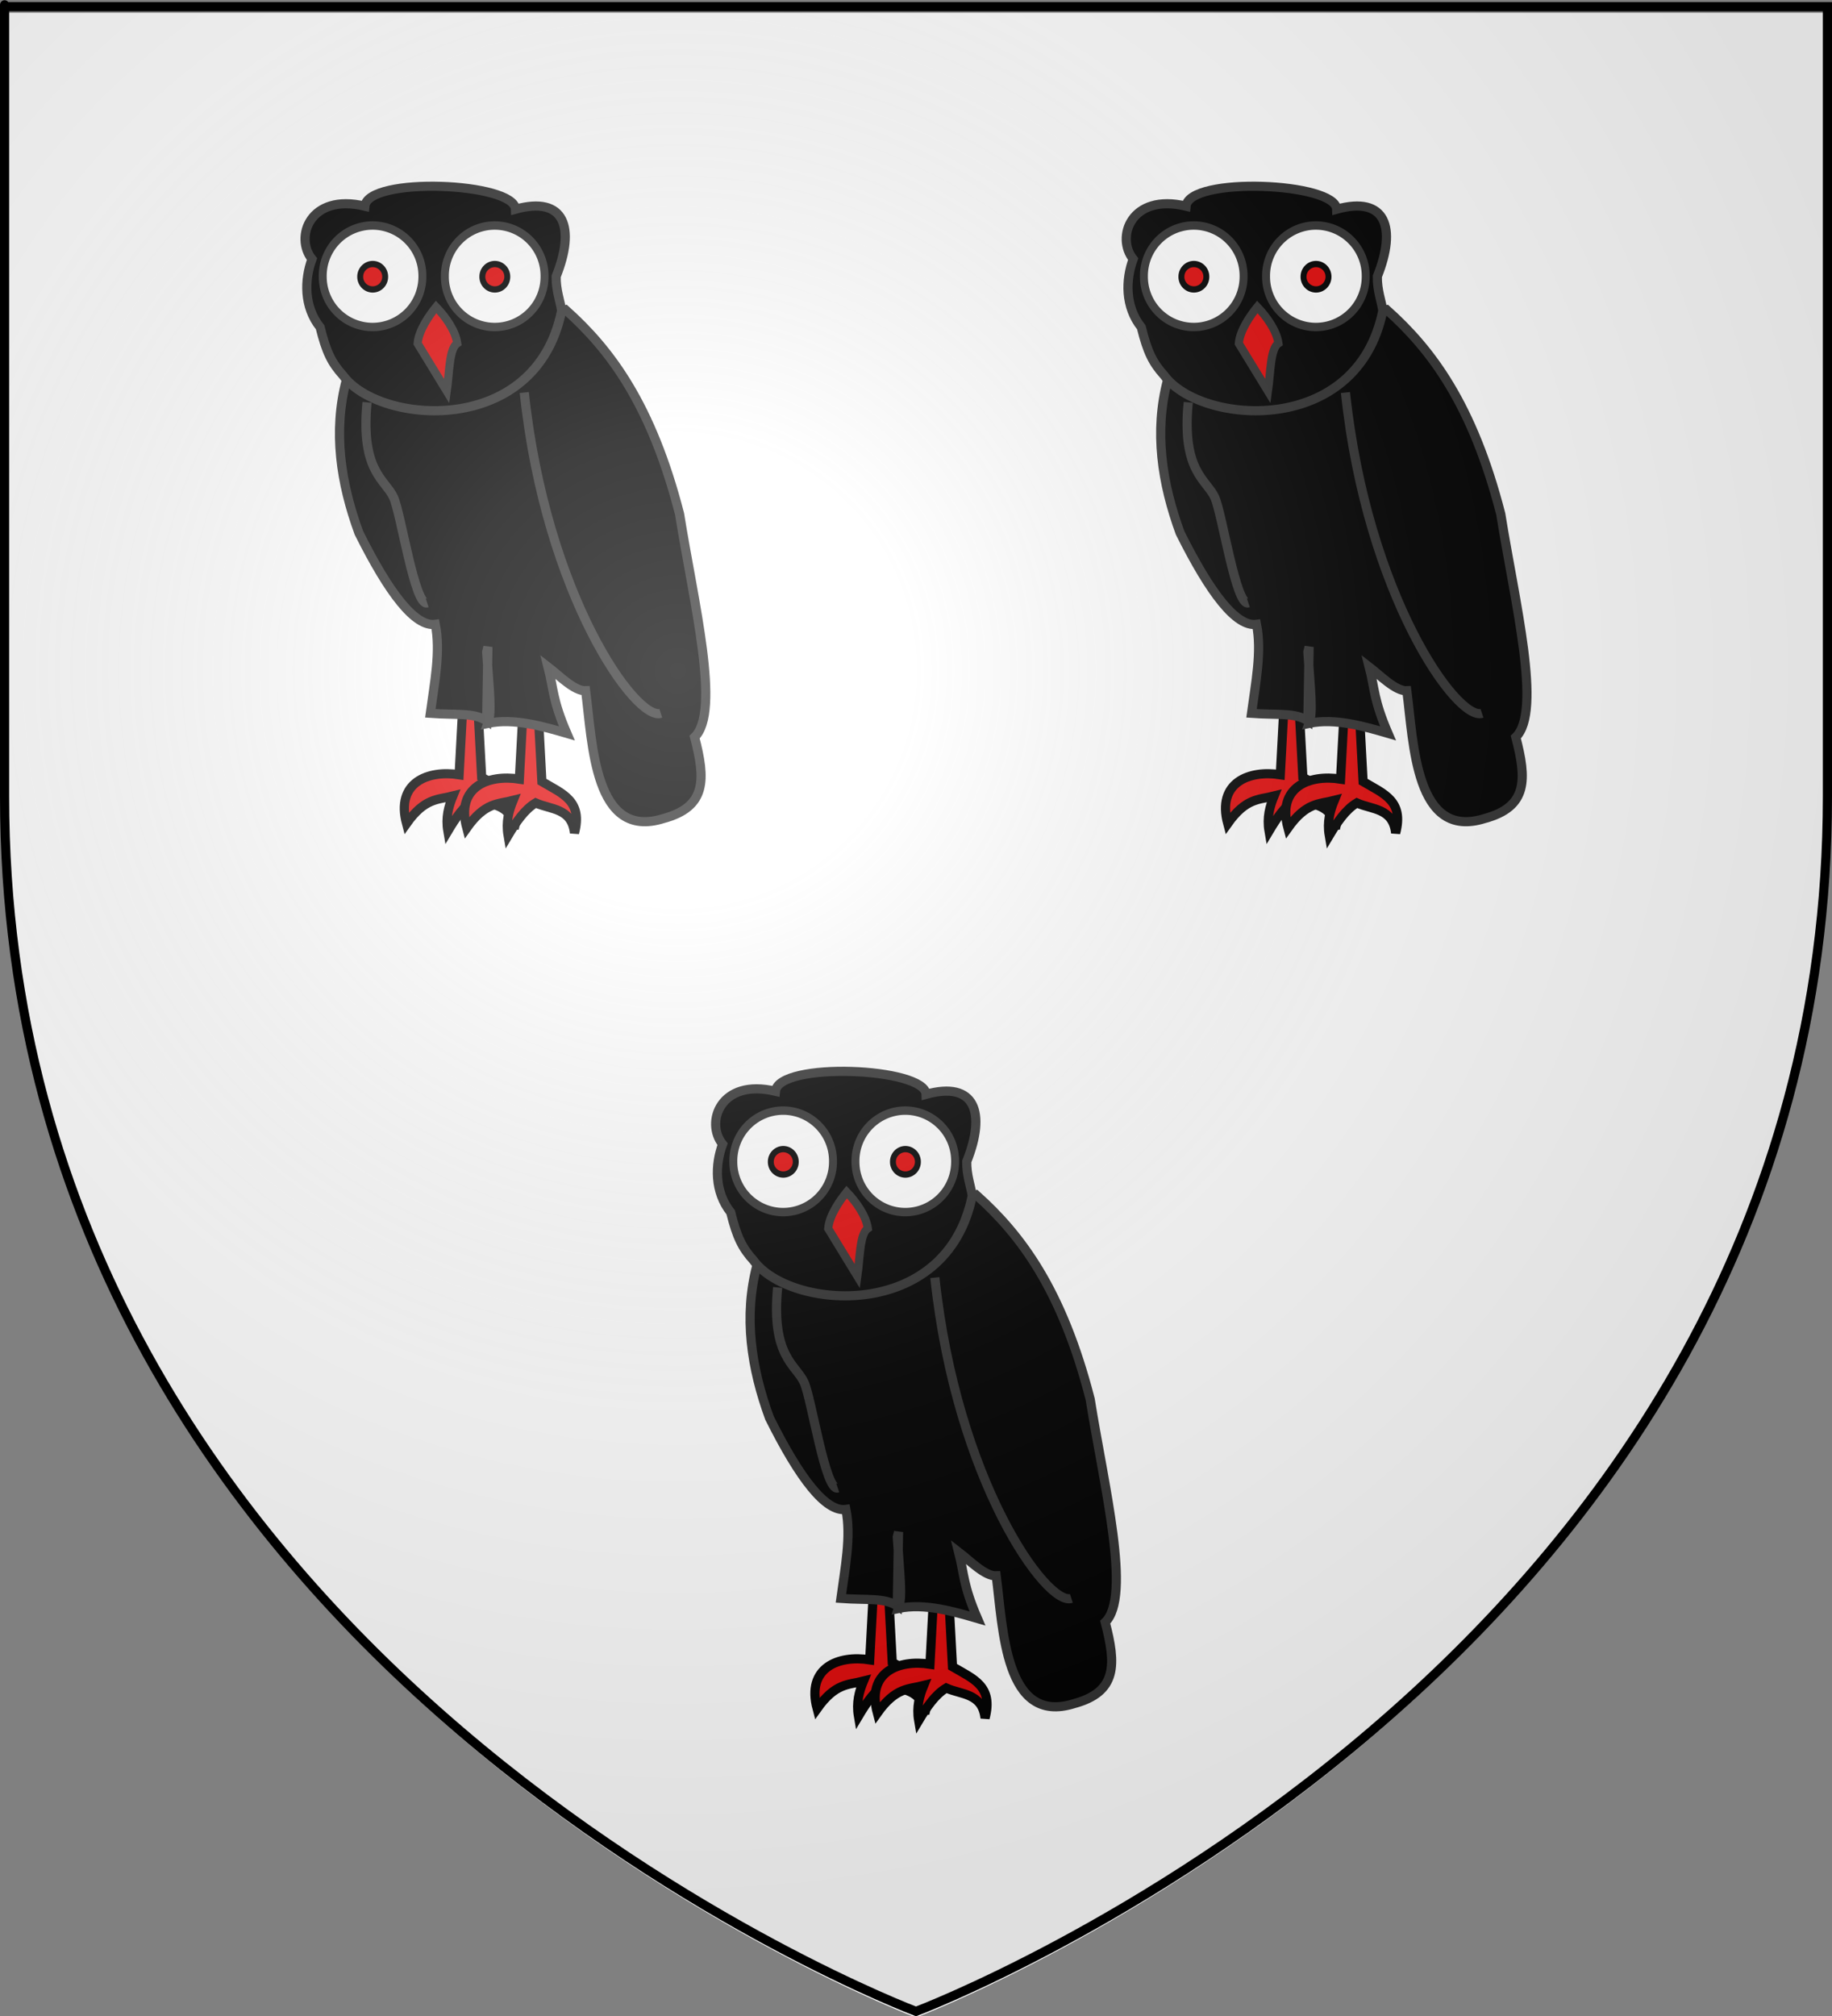 <?xml version="1.0" encoding="UTF-8" standalone="no"?>
<svg
   xmlns:dc="http://purl.org/dc/elements/1.1/"
   xmlns:cc="http://web.resource.org/cc/"
   xmlns:rdf="http://www.w3.org/1999/02/22-rdf-syntax-ns#"
   xmlns:svg="http://www.w3.org/2000/svg"
   xmlns="http://www.w3.org/2000/svg"
   xmlns:xlink="http://www.w3.org/1999/xlink"
   xmlns:sodipodi="http://sodipodi.sourceforge.net/DTD/sodipodi-0.dtd"
   xmlns:inkscape="http://www.inkscape.org/namespaces/inkscape"
   height="660"
   width="600"
   version="1.0"
   id="svg2"
   sodipodi:version="0.32"
   inkscape:version="0.44.1"
   sodipodi:docname="Blason_Casson.svg"
   sodipodi:docbase="C:\$user\Perso\blason"
   inkscape:export-filename="/Users/olivier/Desktop/Blason Rouge/Blason_Vide_3D.png"
   inkscape:export-xdpi="144"
   inkscape:export-ydpi="144">
  <rect width="100%" height="100%" fill="#808080" stroke="none"/>
  <sodipodi:namedview
     inkscape:window-height="712"
     inkscape:window-width="1024"
     inkscape:pageshadow="2"
     inkscape:pageopacity="0.0"
     guidetolerance="10.0"
     gridtolerance="10.0"
     objecttolerance="10.0"
     borderopacity="1.0"
     bordercolor="#666666"
     pagecolor="#ffffff"
     id="base"
     showgrid="false"
     height="660px"
     inkscape:zoom="0.55390031"
     inkscape:cx="299.99015"
     inkscape:cy="417.95813"
     inkscape:window-x="276"
     inkscape:window-y="80"
     inkscape:current-layer="layer4"
     showguides="true"
     inkscape:guide-bbox="true" />
  <desc
     id="desc4">Blason de casson</desc>
  <defs
     id="defs6">
    <linearGradient
       id="linearGradient2893">
      <stop
         style="stop-color:white;stop-opacity:0.314;"
         offset="0"
         id="stop2895" />
      <stop
         id="stop2897"
         offset="0.19"
         style="stop-color:white;stop-opacity:0.251;" />
      <stop
         style="stop-color:#6b6b6b;stop-opacity:0.125;"
         offset="0.6"
         id="stop2901" />
      <stop
         style="stop-color:black;stop-opacity:0.125;"
         offset="1"
         id="stop2899" />
    </linearGradient>
    <radialGradient
       inkscape:collect="always"
       xlink:href="#linearGradient2893"
       id="radialGradient3163"
       gradientUnits="userSpaceOnUse"
       gradientTransform="matrix(1.353,0,0,1.349,-77.629,-85.747)"
       cx="221.445"
       cy="226.331"
       fx="221.445"
       fy="226.331"
       r="300" />
  </defs>
  <g
     inkscape:groupmode="layer"
     id="layer3"
     inkscape:label="Fond écu"
     style="display:inline"
     sodipodi:insensitive="true">
    <path
       id="path2855"
       style="fill:white;fill-opacity:1;fill-rule:evenodd;stroke:none;stroke-width:1px;stroke-linecap:butt;stroke-linejoin:miter;stroke-opacity:1"
       d="M 300,660.5 C 300,660.5 598.5,548.18 598.5,262.728 C 598.5,-22.723 598.5,4.176 598.5,4.176 L 1.5,4.176 L 1.5,262.728 C 1.5,548.18 300,660.5 300,660.5 z "
       sodipodi:nodetypes="cccccc" />
  </g>
  <g
     inkscape:groupmode="layer"
     id="layer4"
     inkscape:label="Meubles">
    <g
       transform="translate(96.447,-414.741)"
       id="g15739"
       inkscape:label="Calque 1">
      <g
         transform="translate(104.614,2.872)"
         id="g15336">
        <path
           style="fill:#e20909;fill-opacity:1;fill-rule:evenodd;stroke:black;stroke-width:3;stroke-linecap:butt;stroke-linejoin:miter;stroke-miterlimit:4;stroke-dasharray:none;stroke-opacity:1"
           d="M 219.483,642.523 L 218.253,665.497 C 208.011,663.889 197.422,668.061 201.022,681.497 C 207.014,673.055 211.235,673.735 216.201,672.471 C 214.807,675.876 213.789,679.47 214.56,683.958 C 217.165,679.596 219.902,675.496 223.586,673.292 C 228.521,675.53 235.381,674.881 236.304,683.138 C 239.045,672.649 232.543,670.374 225.637,666.317 L 224.406,643.344 L 219.483,642.523 z "
           id="path13498"
           sodipodi:nodetypes="cccccccccc" />
        <path
           style="fill:#e20909;fill-opacity:1;fill-rule:evenodd;stroke:black;stroke-width:3;stroke-linecap:butt;stroke-linejoin:miter;stroke-miterlimit:4;stroke-dasharray:none;stroke-opacity:1"
           d="M 239.213,643.959 L 237.983,666.933 C 227.74,665.325 217.152,669.497 220.752,682.933 C 226.744,674.491 230.965,675.171 235.931,673.907 C 234.537,677.312 233.519,680.906 234.29,685.394 C 236.895,681.032 239.632,676.932 243.316,674.728 C 248.251,676.966 255.111,676.317 256.034,684.574 C 258.775,674.085 252.273,671.81 245.367,667.753 L 244.136,644.779 L 239.213,643.959 z "
           id="path14385"
           sodipodi:nodetypes="cccccccccc" />
        <path
           style="fill:black;fill-opacity:1;fill-rule:evenodd;stroke:#313131;stroke-width:3;stroke-linecap:butt;stroke-linejoin:miter;stroke-miterlimit:4;stroke-dasharray:none;stroke-opacity:1"
           d="M 181.33,536.268 C 176.856,553.125 179.475,570.084 185.433,586.319 C 195.332,606.166 203.839,617.195 210.458,616.267 C 212.232,625.203 210.159,635.42 208.817,645.395 C 217.288,646.014 223.097,645.092 227.278,647.856 L 227.688,623.652 L 227.278,625.293 C 228.095,637.86 229.052,644.832 227.688,648.677 C 236.179,646.852 246.045,649.78 253.534,651.959 C 248.774,640.916 249.203,637.34 247.38,630.216 C 251.073,633.053 255.996,638.178 259.688,638.01 C 261.935,655.34 262.476,686.957 285.123,679.856 C 299.445,676.018 298.953,666.886 295.38,653.189 C 304.088,644.77 295.076,609.089 290.457,580.165 C 281.243,544.308 267.766,526.356 253.124,513.294 L 181.33,536.268 z "
           id="path9049"
           sodipodi:nodetypes="cccccccccccccccc" />
        <path
           style="fill:none;fill-opacity:1;fill-rule:evenodd;stroke:#313131;stroke-width:3;stroke-linecap:butt;stroke-linejoin:miter;stroke-miterlimit:4;stroke-dasharray:none;stroke-opacity:1"
           d="M 239.586,540.371 C 246.71,606.902 276.221,648.059 284.303,645.395"
           id="path10839"
           sodipodi:nodetypes="cc" />
        <path
           style="fill:none;fill-opacity:1;fill-rule:evenodd;stroke:#313131;stroke-width:3;stroke-linecap:butt;stroke-linejoin:miter;stroke-miterlimit:4;stroke-dasharray:none;stroke-opacity:1"
           d="M 188.099,543.592 C 185.918,566.191 194.094,568.861 196.766,574.668 C 199.226,580.014 203.751,610.564 207.791,609.232"
           id="path13496"
           sodipodi:nodetypes="csc" />
        <g
           id="g15294"
           transform="translate(-40.204,-15.179)">
          <path
             sodipodi:nodetypes="cccccccc"
             id="path1950"
             d="M 292.041,528.727 C 283.661,570.3 232.279,566.218 220.41,549.931 C 216.755,545.879 214.951,542.4 212.931,534.196 C 207.541,527.42 207.774,518.645 210.266,511.87 C 204.536,504.828 209.457,490.205 227.593,494.542 C 228.53,484.749 276.615,486.732 276.911,495.541 C 293.076,491.051 296.608,501.599 290.24,517.534 C 290.135,521.944 291.598,525.764 292.041,528.727 z "
             style="fill:black;fill-opacity:1;fill-rule:evenodd;stroke:#313131;stroke-width:3;stroke-linecap:butt;stroke-linejoin:miter;stroke-miterlimit:4;stroke-dasharray:none;stroke-opacity:1" />
          <path
             sodipodi:nodetypes="ccccc"
             id="path2846"
             d="M 250.92,527.531 C 248.783,530.17 245.233,535.089 244.87,539.502 L 254.406,555.113 C 255.295,548.893 255.175,541.202 257.841,539.425 C 257.23,535.26 254.089,530.844 250.92,527.531 z "
             style="fill:#e20909;fill-opacity:1;fill-rule:evenodd;stroke:#313131;stroke-width:2.678;stroke-linecap:butt;stroke-linejoin:miter;stroke-miterlimit:4;stroke-dasharray:none;stroke-opacity:1" />
          <g
             id="g15284">
            <path
               sodipodi:type="arc"
               style="fill:white;fill-opacity:1;fill-rule:evenodd;stroke:#313131;stroke-width:2.284;stroke-linecap:butt;stroke-linejoin:miter;stroke-miterlimit:4;stroke-dasharray:none;stroke-opacity:1"
               id="path1954"
               sodipodi:cx="229.59276"
               sodipodi:cy="518.20081"
               sodipodi:rx="14.328721"
               sodipodi:ry="13.662269"
               d="M 243.921 518.201 A 14.329 13.662 0 1 1  215.264,518.201 A 14.329 13.662 0 1 1  243.921 518.201 z"
               transform="matrix(1.139,0,0,1.206,-31.396,-107.46)" />
            <path
               sodipodi:type="arc"
               style="fill:#e20909;fill-opacity:1;fill-rule:evenodd;stroke:black;stroke-width:6.814;stroke-linecap:butt;stroke-linejoin:miter;stroke-miterlimit:4;stroke-dasharray:none;stroke-opacity:1"
               id="path5505"
               sodipodi:cx="229.59276"
               sodipodi:cy="518.20081"
               sodipodi:rx="14.328721"
               sodipodi:ry="13.662269"
               d="M 243.921 518.201 A 14.329 13.662 0 1 1  215.264,518.201 A 14.329 13.662 0 1 1  243.921 518.201 z"
               transform="matrix(0.285,0,0,0.302,164.717,361.149)" />
          </g>
          <g
             transform="translate(40,0)"
             id="g15288">
            <path
               transform="matrix(1.139,0,0,1.206,-31.396,-107.46)"
               d="M 243.921 518.201 A 14.329 13.662 0 1 1  215.264,518.201 A 14.329 13.662 0 1 1  243.921 518.201 z"
               sodipodi:ry="13.662269"
               sodipodi:rx="14.328721"
               sodipodi:cy="518.20081"
               sodipodi:cx="229.59276"
               id="path15290"
               style="fill:white;fill-opacity:1;fill-rule:evenodd;stroke:#313131;stroke-width:2.284;stroke-linecap:butt;stroke-linejoin:miter;stroke-miterlimit:4;stroke-dasharray:none;stroke-opacity:1"
               sodipodi:type="arc" />
            <path
               transform="matrix(0.285,0,0,0.302,164.717,361.149)"
               d="M 243.921 518.201 A 14.329 13.662 0 1 1  215.264,518.201 A 14.329 13.662 0 1 1  243.921 518.201 z"
               sodipodi:ry="13.662269"
               sodipodi:rx="14.328721"
               sodipodi:cy="518.20081"
               sodipodi:cx="229.59276"
               id="path15292"
               style="fill:#e20909;fill-opacity:1;fill-rule:evenodd;stroke:black;stroke-width:6.814;stroke-linecap:butt;stroke-linejoin:miter;stroke-miterlimit:4;stroke-dasharray:none;stroke-opacity:1"
               sodipodi:type="arc" />
          </g>
        </g>
      </g>
    </g>
    <g
       inkscape:label="Calque 1"
       id="g15756"
       transform="translate(-172.501,-414.741)">
      <g
         id="g15758"
         transform="translate(104.614,2.872)">
        <path
           sodipodi:nodetypes="cccccccccc"
           id="path15760"
           d="M 219.483,642.523 L 218.253,665.497 C 208.011,663.889 197.422,668.061 201.022,681.497 C 207.014,673.055 211.235,673.735 216.201,672.471 C 214.807,675.876 213.789,679.47 214.56,683.958 C 217.165,679.596 219.902,675.496 223.586,673.292 C 228.521,675.53 235.381,674.881 236.304,683.138 C 239.045,672.649 232.543,670.374 225.637,666.317 L 224.406,643.344 L 219.483,642.523 z "
           style="fill:#e20909;fill-opacity:1;fill-rule:evenodd;stroke:black;stroke-width:3;stroke-linecap:butt;stroke-linejoin:miter;stroke-miterlimit:4;stroke-dasharray:none;stroke-opacity:1" />
        <path
           sodipodi:nodetypes="cccccccccc"
           id="path15762"
           d="M 239.213,643.959 L 237.983,666.933 C 227.74,665.325 217.152,669.497 220.752,682.933 C 226.744,674.491 230.965,675.171 235.931,673.907 C 234.537,677.312 233.519,680.906 234.29,685.394 C 236.895,681.032 239.632,676.932 243.316,674.728 C 248.251,676.966 255.111,676.317 256.034,684.574 C 258.775,674.085 252.273,671.81 245.367,667.753 L 244.136,644.779 L 239.213,643.959 z "
           style="fill:#e20909;fill-opacity:1;fill-rule:evenodd;stroke:black;stroke-width:3;stroke-linecap:butt;stroke-linejoin:miter;stroke-miterlimit:4;stroke-dasharray:none;stroke-opacity:1" />
        <path
           sodipodi:nodetypes="cccccccccccccccc"
           id="path15764"
           d="M 181.33,536.268 C 176.856,553.125 179.475,570.084 185.433,586.319 C 195.332,606.166 203.839,617.195 210.458,616.267 C 212.232,625.203 210.159,635.42 208.817,645.395 C 217.288,646.014 223.097,645.092 227.278,647.856 L 227.688,623.652 L 227.278,625.293 C 228.095,637.86 229.052,644.832 227.688,648.677 C 236.179,646.852 246.045,649.78 253.534,651.959 C 248.774,640.916 249.203,637.34 247.38,630.216 C 251.073,633.053 255.996,638.178 259.688,638.01 C 261.935,655.34 262.476,686.957 285.123,679.856 C 299.445,676.018 298.953,666.886 295.38,653.189 C 304.088,644.77 295.076,609.089 290.457,580.165 C 281.243,544.308 267.766,526.356 253.124,513.294 L 181.33,536.268 z "
           style="fill:black;fill-opacity:1;fill-rule:evenodd;stroke:#313131;stroke-width:3;stroke-linecap:butt;stroke-linejoin:miter;stroke-miterlimit:4;stroke-dasharray:none;stroke-opacity:1" />
        <path
           sodipodi:nodetypes="cc"
           id="path15766"
           d="M 239.586,540.371 C 246.71,606.902 276.221,648.059 284.303,645.395"
           style="fill:none;fill-opacity:1;fill-rule:evenodd;stroke:#313131;stroke-width:3;stroke-linecap:butt;stroke-linejoin:miter;stroke-miterlimit:4;stroke-dasharray:none;stroke-opacity:1" />
        <path
           sodipodi:nodetypes="csc"
           id="path15768"
           d="M 188.099,543.592 C 185.918,566.191 194.094,568.861 196.766,574.668 C 199.226,580.014 203.751,610.564 207.791,609.232"
           style="fill:none;fill-opacity:1;fill-rule:evenodd;stroke:#313131;stroke-width:3;stroke-linecap:butt;stroke-linejoin:miter;stroke-miterlimit:4;stroke-dasharray:none;stroke-opacity:1" />
        <g
           transform="translate(-40.204,-15.179)"
           id="g15770">
          <path
             style="fill:black;fill-opacity:1;fill-rule:evenodd;stroke:#313131;stroke-width:3;stroke-linecap:butt;stroke-linejoin:miter;stroke-miterlimit:4;stroke-dasharray:none;stroke-opacity:1"
             d="M 292.041,528.727 C 283.661,570.3 232.279,566.218 220.41,549.931 C 216.755,545.879 214.951,542.4 212.931,534.196 C 207.541,527.42 207.774,518.645 210.266,511.87 C 204.536,504.828 209.457,490.205 227.593,494.542 C 228.53,484.749 276.615,486.732 276.911,495.541 C 293.076,491.051 296.608,501.599 290.24,517.534 C 290.135,521.944 291.598,525.764 292.041,528.727 z "
             id="path15772"
             sodipodi:nodetypes="cccccccc" />
          <path
             style="fill:#e20909;fill-opacity:1;fill-rule:evenodd;stroke:#313131;stroke-width:2.678;stroke-linecap:butt;stroke-linejoin:miter;stroke-miterlimit:4;stroke-dasharray:none;stroke-opacity:1"
             d="M 250.92,527.531 C 248.783,530.17 245.233,535.089 244.87,539.502 L 254.406,555.113 C 255.295,548.893 255.175,541.202 257.841,539.425 C 257.23,535.26 254.089,530.844 250.92,527.531 z "
             id="path15774"
             sodipodi:nodetypes="ccccc" />
          <g
             id="g15776">
            <path
               transform="matrix(1.139,0,0,1.206,-31.396,-107.46)"
               d="M 243.921 518.201 A 14.329 13.662 0 1 1  215.264,518.201 A 14.329 13.662 0 1 1  243.921 518.201 z"
               sodipodi:ry="13.662269"
               sodipodi:rx="14.328721"
               sodipodi:cy="518.20081"
               sodipodi:cx="229.59276"
               id="path15778"
               style="fill:white;fill-opacity:1;fill-rule:evenodd;stroke:#313131;stroke-width:2.284;stroke-linecap:butt;stroke-linejoin:miter;stroke-miterlimit:4;stroke-dasharray:none;stroke-opacity:1"
               sodipodi:type="arc" />
            <path
               transform="matrix(0.285,0,0,0.302,164.717,361.149)"
               d="M 243.921 518.201 A 14.329 13.662 0 1 1  215.264,518.201 A 14.329 13.662 0 1 1  243.921 518.201 z"
               sodipodi:ry="13.662269"
               sodipodi:rx="14.328721"
               sodipodi:cy="518.20081"
               sodipodi:cx="229.59276"
               id="path15780"
               style="fill:#e20909;fill-opacity:1;fill-rule:evenodd;stroke:black;stroke-width:6.814;stroke-linecap:butt;stroke-linejoin:miter;stroke-miterlimit:4;stroke-dasharray:none;stroke-opacity:1"
               sodipodi:type="arc" />
          </g>
          <g
             id="g15782"
             transform="translate(40,0)">
            <path
               sodipodi:type="arc"
               style="fill:white;fill-opacity:1;fill-rule:evenodd;stroke:#313131;stroke-width:2.284;stroke-linecap:butt;stroke-linejoin:miter;stroke-miterlimit:4;stroke-dasharray:none;stroke-opacity:1"
               id="path15784"
               sodipodi:cx="229.59276"
               sodipodi:cy="518.20081"
               sodipodi:rx="14.328721"
               sodipodi:ry="13.662269"
               d="M 243.921 518.201 A 14.329 13.662 0 1 1  215.264,518.201 A 14.329 13.662 0 1 1  243.921 518.201 z"
               transform="matrix(1.139,0,0,1.206,-31.396,-107.46)" />
            <path
               sodipodi:type="arc"
               style="fill:#e20909;fill-opacity:1;fill-rule:evenodd;stroke:black;stroke-width:6.814;stroke-linecap:butt;stroke-linejoin:miter;stroke-miterlimit:4;stroke-dasharray:none;stroke-opacity:1"
               id="path15786"
               sodipodi:cx="229.59276"
               sodipodi:cy="518.20081"
               sodipodi:rx="14.328721"
               sodipodi:ry="13.662269"
               d="M 243.921 518.201 A 14.329 13.662 0 1 1  215.264,518.201 A 14.329 13.662 0 1 1  243.921 518.201 z"
               transform="matrix(0.285,0,0,0.302,164.717,361.149)" />
          </g>
        </g>
      </g>
    </g>
    <g
       transform="translate(-38.027,-124.978)"
       id="g15788"
       inkscape:label="Calque 1">
      <g
         transform="translate(104.614,2.872)"
         id="g15790">
        <path
           style="fill:#e20909;fill-opacity:1;fill-rule:evenodd;stroke:black;stroke-width:3;stroke-linecap:butt;stroke-linejoin:miter;stroke-miterlimit:4;stroke-dasharray:none;stroke-opacity:1"
           d="M 219.483,642.523 L 218.253,665.497 C 208.011,663.889 197.422,668.061 201.022,681.497 C 207.014,673.055 211.235,673.735 216.201,672.471 C 214.807,675.876 213.789,679.47 214.56,683.958 C 217.165,679.596 219.902,675.496 223.586,673.292 C 228.521,675.53 235.381,674.881 236.304,683.138 C 239.045,672.649 232.543,670.374 225.637,666.317 L 224.406,643.344 L 219.483,642.523 z "
           id="path15792"
           sodipodi:nodetypes="cccccccccc" />
        <path
           style="fill:#e20909;fill-opacity:1;fill-rule:evenodd;stroke:black;stroke-width:3;stroke-linecap:butt;stroke-linejoin:miter;stroke-miterlimit:4;stroke-dasharray:none;stroke-opacity:1"
           d="M 239.213,643.959 L 237.983,666.933 C 227.74,665.325 217.152,669.497 220.752,682.933 C 226.744,674.491 230.965,675.171 235.931,673.907 C 234.537,677.312 233.519,680.906 234.29,685.394 C 236.895,681.032 239.632,676.932 243.316,674.728 C 248.251,676.966 255.111,676.317 256.034,684.574 C 258.775,674.085 252.273,671.81 245.367,667.753 L 244.136,644.779 L 239.213,643.959 z "
           id="path15794"
           sodipodi:nodetypes="cccccccccc" />
        <path
           style="fill:black;fill-opacity:1;fill-rule:evenodd;stroke:#313131;stroke-width:3;stroke-linecap:butt;stroke-linejoin:miter;stroke-miterlimit:4;stroke-dasharray:none;stroke-opacity:1"
           d="M 181.33,536.268 C 176.856,553.125 179.475,570.084 185.433,586.319 C 195.332,606.166 203.839,617.195 210.458,616.267 C 212.232,625.203 210.159,635.42 208.817,645.395 C 217.288,646.014 223.097,645.092 227.278,647.856 L 227.688,623.652 L 227.278,625.293 C 228.095,637.86 229.052,644.832 227.688,648.677 C 236.179,646.852 246.045,649.78 253.534,651.959 C 248.774,640.916 249.203,637.34 247.38,630.216 C 251.073,633.053 255.996,638.178 259.688,638.01 C 261.935,655.34 262.476,686.957 285.123,679.856 C 299.445,676.018 298.953,666.886 295.38,653.189 C 304.088,644.77 295.076,609.089 290.457,580.165 C 281.243,544.308 267.766,526.356 253.124,513.294 L 181.33,536.268 z "
           id="path15796"
           sodipodi:nodetypes="cccccccccccccccc" />
        <path
           style="fill:none;fill-opacity:1;fill-rule:evenodd;stroke:#313131;stroke-width:3;stroke-linecap:butt;stroke-linejoin:miter;stroke-miterlimit:4;stroke-dasharray:none;stroke-opacity:1"
           d="M 239.586,540.371 C 246.71,606.902 276.221,648.059 284.303,645.395"
           id="path15798"
           sodipodi:nodetypes="cc" />
        <path
           style="fill:none;fill-opacity:1;fill-rule:evenodd;stroke:#313131;stroke-width:3;stroke-linecap:butt;stroke-linejoin:miter;stroke-miterlimit:4;stroke-dasharray:none;stroke-opacity:1"
           d="M 188.099,543.592 C 185.918,566.191 194.094,568.861 196.766,574.668 C 199.226,580.014 203.751,610.564 207.791,609.232"
           id="path15800"
           sodipodi:nodetypes="csc" />
        <g
           id="g15802"
           transform="translate(-40.204,-15.179)">
          <path
             sodipodi:nodetypes="cccccccc"
             id="path15804"
             d="M 292.041,528.727 C 283.661,570.3 232.279,566.218 220.41,549.931 C 216.755,545.879 214.951,542.4 212.931,534.196 C 207.541,527.42 207.774,518.645 210.266,511.87 C 204.536,504.828 209.457,490.205 227.593,494.542 C 228.53,484.749 276.615,486.732 276.911,495.541 C 293.076,491.051 296.608,501.599 290.24,517.534 C 290.135,521.944 291.598,525.764 292.041,528.727 z "
             style="fill:black;fill-opacity:1;fill-rule:evenodd;stroke:#313131;stroke-width:3;stroke-linecap:butt;stroke-linejoin:miter;stroke-miterlimit:4;stroke-dasharray:none;stroke-opacity:1" />
          <path
             sodipodi:nodetypes="ccccc"
             id="path15806"
             d="M 250.92,527.531 C 248.783,530.17 245.233,535.089 244.87,539.502 L 254.406,555.113 C 255.295,548.893 255.175,541.202 257.841,539.425 C 257.23,535.26 254.089,530.844 250.92,527.531 z "
             style="fill:#e20909;fill-opacity:1;fill-rule:evenodd;stroke:#313131;stroke-width:2.678;stroke-linecap:butt;stroke-linejoin:miter;stroke-miterlimit:4;stroke-dasharray:none;stroke-opacity:1" />
          <g
             id="g15808">
            <path
               sodipodi:type="arc"
               style="fill:white;fill-opacity:1;fill-rule:evenodd;stroke:#313131;stroke-width:2.284;stroke-linecap:butt;stroke-linejoin:miter;stroke-miterlimit:4;stroke-dasharray:none;stroke-opacity:1"
               id="path15810"
               sodipodi:cx="229.59276"
               sodipodi:cy="518.20081"
               sodipodi:rx="14.328721"
               sodipodi:ry="13.662269"
               d="M 243.921 518.201 A 14.329 13.662 0 1 1  215.264,518.201 A 14.329 13.662 0 1 1  243.921 518.201 z"
               transform="matrix(1.139,0,0,1.206,-31.396,-107.46)" />
            <path
               sodipodi:type="arc"
               style="fill:#e20909;fill-opacity:1;fill-rule:evenodd;stroke:black;stroke-width:6.814;stroke-linecap:butt;stroke-linejoin:miter;stroke-miterlimit:4;stroke-dasharray:none;stroke-opacity:1"
               id="path15812"
               sodipodi:cx="229.59276"
               sodipodi:cy="518.20081"
               sodipodi:rx="14.328721"
               sodipodi:ry="13.662269"
               d="M 243.921 518.201 A 14.329 13.662 0 1 1  215.264,518.201 A 14.329 13.662 0 1 1  243.921 518.201 z"
               transform="matrix(0.285,0,0,0.302,164.717,361.149)" />
          </g>
          <g
             transform="translate(40,0)"
             id="g15814">
            <path
               transform="matrix(1.139,0,0,1.206,-31.396,-107.46)"
               d="M 243.921 518.201 A 14.329 13.662 0 1 1  215.264,518.201 A 14.329 13.662 0 1 1  243.921 518.201 z"
               sodipodi:ry="13.662269"
               sodipodi:rx="14.328721"
               sodipodi:cy="518.20081"
               sodipodi:cx="229.59276"
               id="path15816"
               style="fill:white;fill-opacity:1;fill-rule:evenodd;stroke:#313131;stroke-width:2.284;stroke-linecap:butt;stroke-linejoin:miter;stroke-miterlimit:4;stroke-dasharray:none;stroke-opacity:1"
               sodipodi:type="arc" />
            <path
               transform="matrix(0.285,0,0,0.302,164.717,361.149)"
               d="M 243.921 518.201 A 14.329 13.662 0 1 1  215.264,518.201 A 14.329 13.662 0 1 1  243.921 518.201 z"
               sodipodi:ry="13.662269"
               sodipodi:rx="14.328721"
               sodipodi:cy="518.20081"
               sodipodi:cx="229.59276"
               id="path15818"
               style="fill:#e20909;fill-opacity:1;fill-rule:evenodd;stroke:black;stroke-width:6.814;stroke-linecap:butt;stroke-linejoin:miter;stroke-miterlimit:4;stroke-dasharray:none;stroke-opacity:1"
               sodipodi:type="arc" />
          </g>
        </g>
      </g>
    </g>
  </g>
  <g
     inkscape:groupmode="layer"
     id="layer2"
     inkscape:label="Reflet final"
     sodipodi:insensitive="true">
    <path
       sodipodi:nodetypes="cccccc"
       d="M 300,658.5 C 300,658.5 598.5,546.18 598.5,260.728 C 598.5,-24.723 598.5,2.176 598.5,2.176 L 1.5,2.176 L 1.5,260.728 C 1.5,546.18 300,658.5 300,658.5 z "
       style="opacity:1;fill:url(#radialGradient3163);fill-opacity:1;fill-rule:evenodd;stroke:none;stroke-width:1px;stroke-linecap:butt;stroke-linejoin:miter;stroke-opacity:1"
       id="path2875"
       inkscape:export-xdpi="144"
       inkscape:export-ydpi="144" />
  </g>
  <g
     inkscape:groupmode="layer"
     id="layer1"
     inkscape:label="Contour final"
     sodipodi:insensitive="true">
    <path
       sodipodi:nodetypes="cccccc"
       d="M 300,658.5 C 300,658.5 1.5,546.18 1.5,260.728 C 1.5,-24.723 1.5,2.176 1.5,2.176 L 598.5,2.176 L 598.5,260.728 C 598.5,546.18 300,658.5 300,658.5 z "
       style="opacity:1;fill:none;fill-opacity:1;fill-rule:evenodd;stroke:black;stroke-width:3;stroke-linecap:butt;stroke-linejoin:miter;stroke-miterlimit:4;stroke-dasharray:none;stroke-opacity:1"
       id="path1411"
       inkscape:export-xdpi="144"
       inkscape:export-ydpi="144" />
  </g>
</svg>
